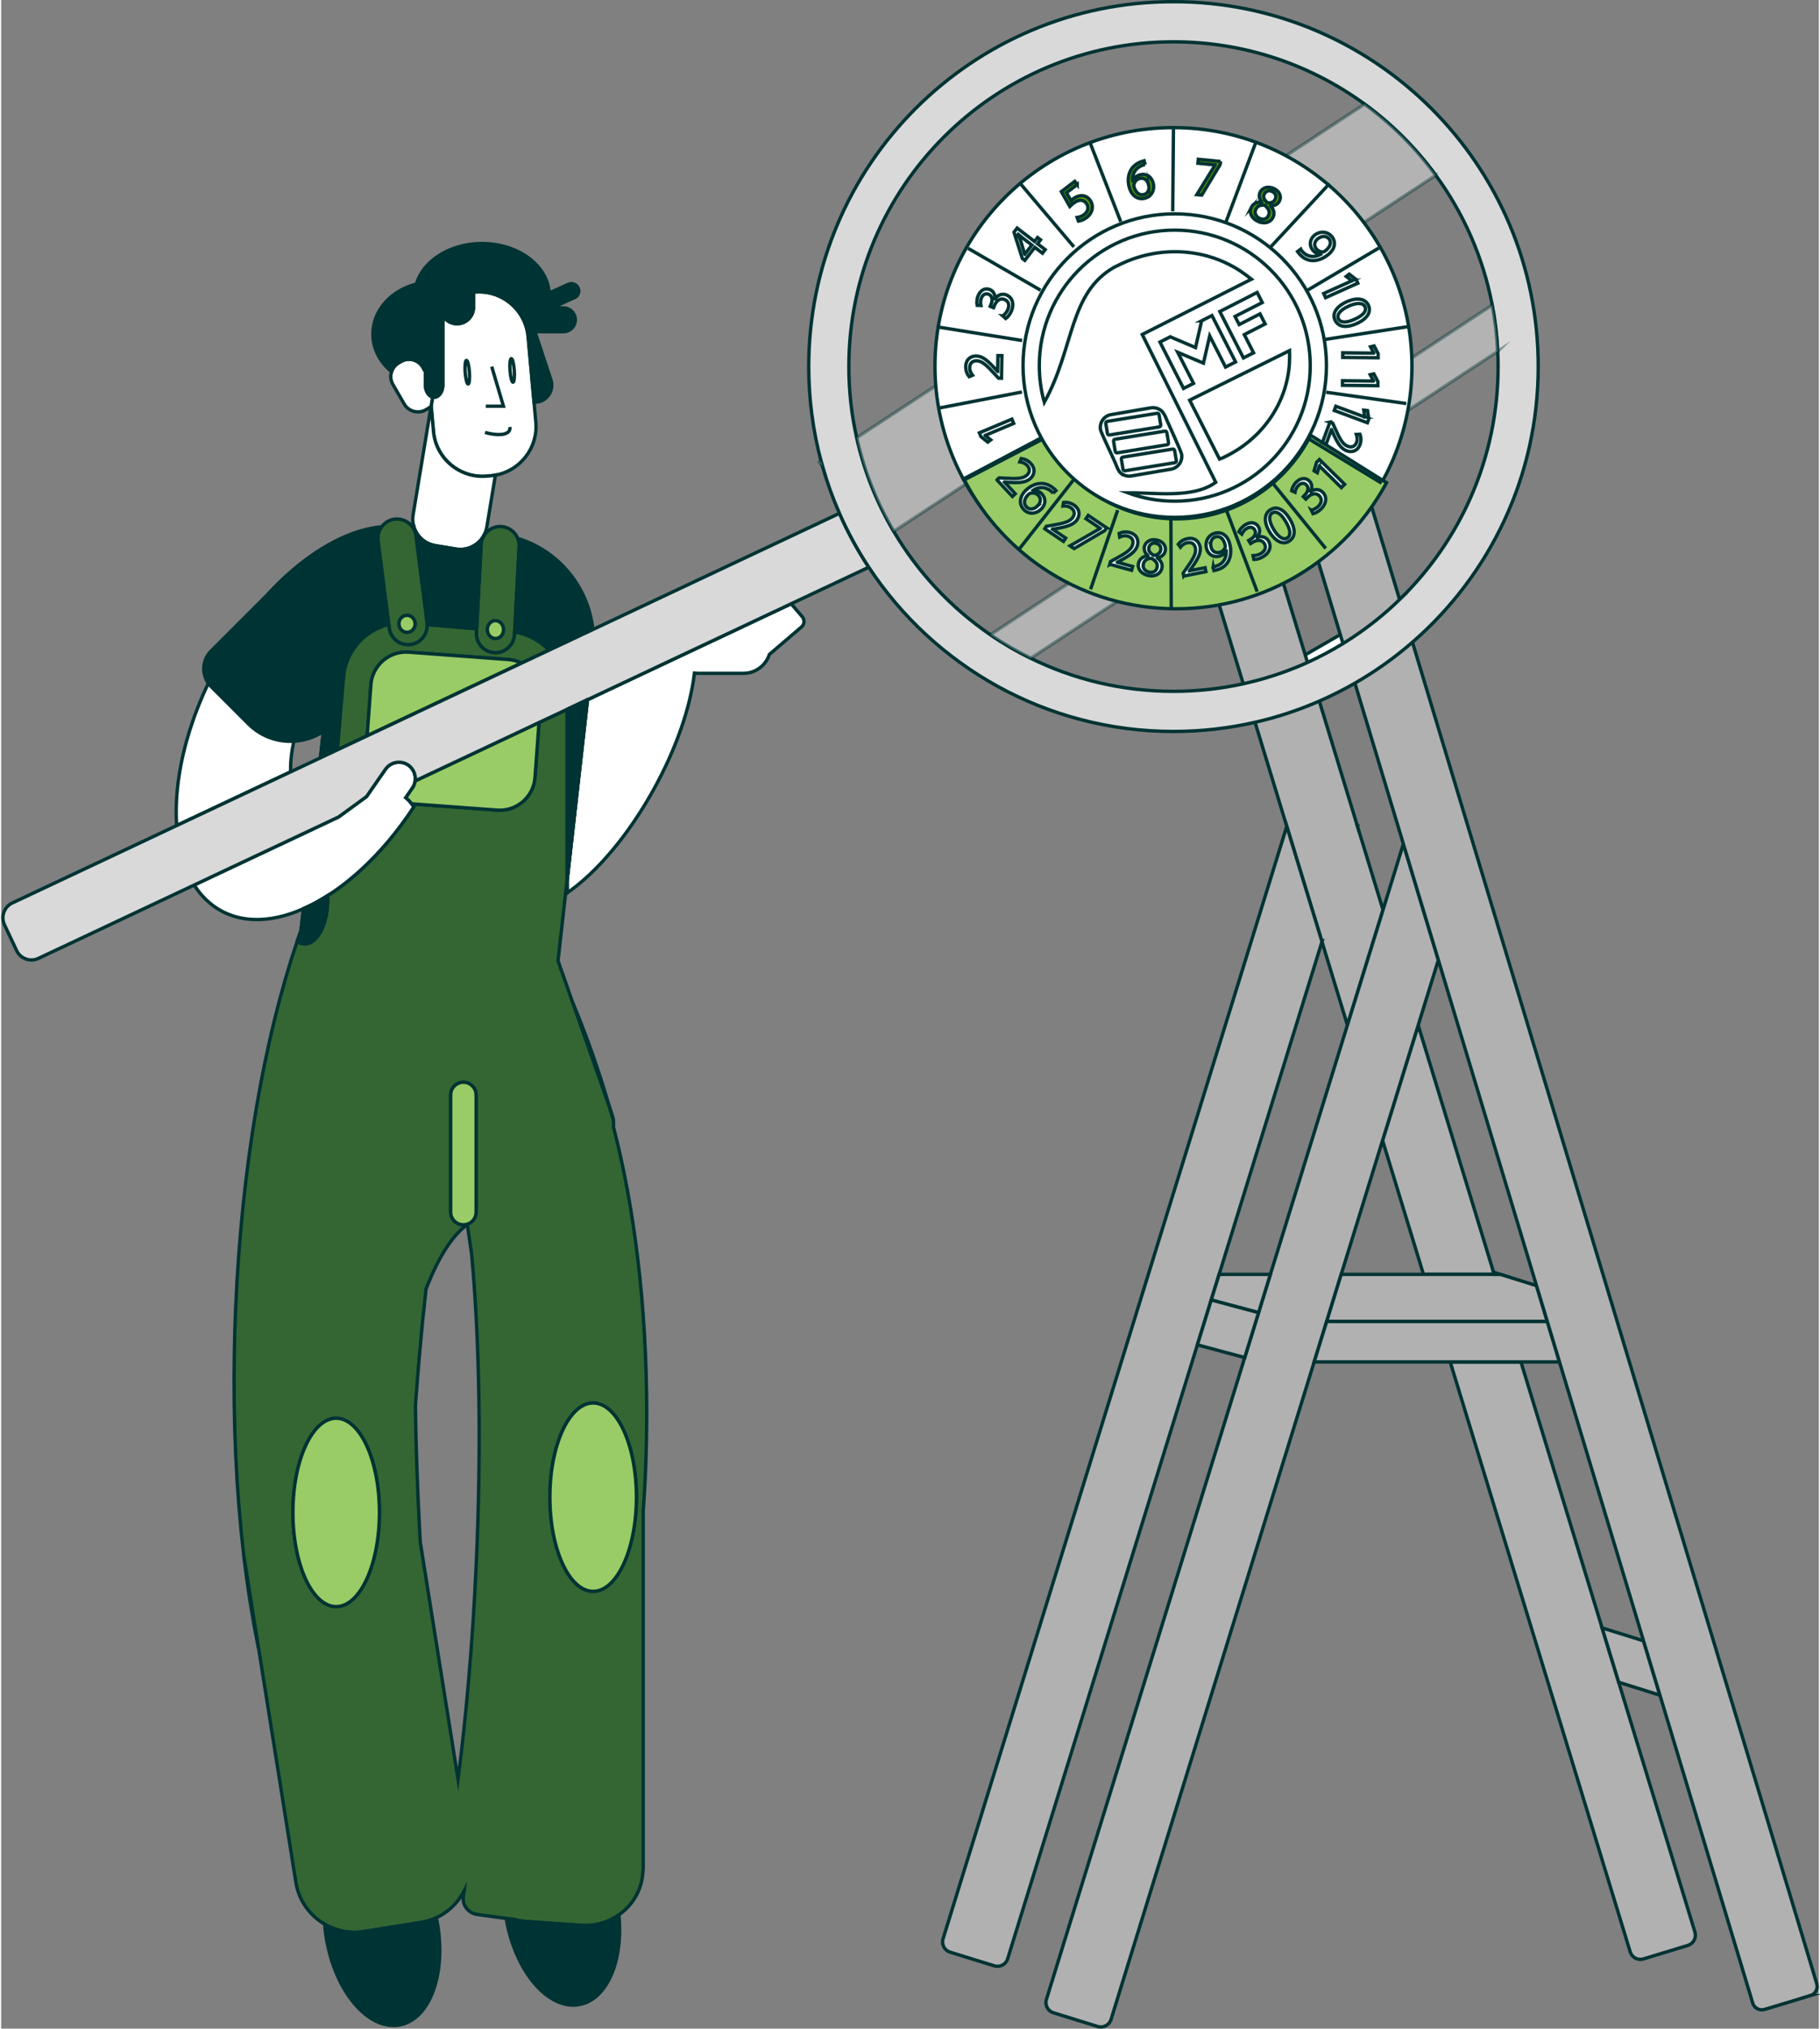 <?xml version="1.0" encoding="UTF-8"?>
<svg xmlns="http://www.w3.org/2000/svg" id="Ebene_2" viewBox="0 0 539.63 602.02" width="359" height="400">
  <rect x="0" y="0" width="539.63" height="602.02" fill="#808080" stroke="none"/>
  <g id="Ebene_14">
    <path d="M402.86,194.11l-9.56,5.52-6.05,3.49c-1.82,1.05-4.18.42-5.23-1.4-.34-.6-.51-1.26-.51-1.91,0-1.32.69-2.61,1.91-3.32l7.58-4.38,9.56-5.52,2.3,7.52Z" style="fill:#fff; stroke:#033; stroke-miterlimit:10;"/>
    <path d="M410.24,270.01v.02l-10.57,34.18-7.55-24.76-10.45-34.23-9.42-30.87-3.49-11.43h-.01l-12.46-40.84-3.77-12.35-.29-.94c-.51-1.67.43-3.44,2.11-3.95l10.53-3.22,2.62-.8c1.68-.51,3.45.43,3.96,2.11l2.34,7.66,13.35,43.75.68,2.25h.01l1.6,5.27,1.9,6.2,11.27,36.94.08.26,7.56,24.75Z" style="fill:#b1b1b1; stroke:#033; stroke-miterlimit:10;"/>
    <polygon points="443.25 378.18 422.25 378.18 410.11 338.44 410.11 338.43 420.68 304.23 443.06 377.54 443.25 378.18" style="fill:#b1b1b1; stroke:#033; stroke-miterlimit:10;"/>
    <path d="M500.72,577.32l-13.15,4.01c-1.67.51-3.44-.43-3.95-2.11l-53.43-175.05h21l24.09,78.92,4.93,16.14,22.63,74.13c.51,1.67-.43,3.45-2.11,3.96Z" style="fill:#b1b1b1; stroke:#033; stroke-miterlimit:10;"/>
    <path d="M426.67,284.88h0s-5.98,19.35-5.98,19.35l-10.58,34.2h0s-12.28,39.75-12.28,39.75l-4.3,13.94-3.73,12.05-60.3,195.12c-.52,1.67-2.29,2.6-3.97,2.09l-13.13-4.07c-1.68-.51-2.61-2.29-2.09-3.96l58.87-190.48,3.32-10.75.79-2.58,3.51-11.36,22.87-73.97,10.57-34.18v-.02l6.04-19.57,10.39,34.44Z" style="fill:#b1b1b1; stroke:#033; stroke-miterlimit:10;"/>
    <path d="M392.12,279.45l-30.53,98.73-2.35,7.6-1.95,6.34-2.16,6.98-56.32,182.19c-.51,1.67-2.29,2.61-3.96,2.09l-13.13-4.06c-1.67-.52-2.6-2.29-2.09-3.96l102.04-330.14,10.45,34.23Z" style="fill:#b1b1b1; stroke:#033; stroke-miterlimit:10;"/>
    <polygon points="402.74 245.04 402.68 245.26 402.6 245 402.74 245.04" style="fill:#b1b1b1; stroke:#033; stroke-miterlimit:10;"/>
    <polygon points="462.63 404.17 389.8 404.17 393.53 392.12 459 392.12 462.63 404.17" style="fill:#b1b1b1; stroke:#033; stroke-miterlimit:10;"/>
    <polygon points="376.8 378.18 373.29 389.54 359.24 385.78 361.59 378.18 376.8 378.18" style="fill:#b1b1b1; stroke:#033; stroke-miterlimit:10;"/>
    <polygon points="459 392.12 393.53 392.12 397.83 378.18 445.09 378.18 455.81 381.53 459 392.12" style="fill:#b1b1b1; stroke:#033; stroke-miterlimit:10;"/>
    <polygon points="445.09 378.18 443.25 378.18 443.06 377.54 445.09 378.18" style="fill:#b1b1b1; stroke:#033; stroke-miterlimit:10;"/>
    <polygon points="492.45 503.06 480.21 499.23 475.28 483.09 487.58 486.93 492.45 503.06" style="fill:#b1b1b1; stroke:#033; stroke-miterlimit:10;"/>
    <polygon points="373.29 389.54 372.5 392.12 369.18 402.87 355.13 399.1 357.29 392.12 359.24 385.78 373.29 389.54" style="fill:#b1b1b1; stroke:#033; stroke-miterlimit:10;"/>
    <path d="M537.11,592.22l-13.59,4.1c-1.5.45-3.08-.4-3.53-1.9l-27.54-91.36-4.87-16.13-24.95-82.76-3.63-12.05-3.19-10.59-29.14-96.64h0s-10.39-34.45-10.39-34.45h0s-35.88-119.02-35.88-119.02c-.45-1.5.4-3.08,1.9-3.53l13.59-4.1c1.5-.45,3.08.4,3.53,1.9l139.59,463c.45,1.5-.4,3.08-1.9,3.53Z" style="fill:#b1b1b1; stroke:#033; stroke-miterlimit:10;"/>
    <path d="M155.12,84.16l-.16.07c0-.05,0-.11-.02-.16.05.03.12.05.18.09Z" style="fill:#fff; stroke:#033; stroke-miterlimit:10;"/>
    <path d="M146.73,141.01c-.4.08-.81.13-1.22.17l-1.32.12c-8,.72-15.14-5.24-15.85-13.24l-.68-7.51s-.02.02-.03.02l.46-2.76c.14.04.29.06.44.06.19,0,.37-.03.55-.08,1.14-.35,2-1.75,2.03-3.42v-19.75c0-.55-.09-1.07-.26-1.55.72,1.71,2.38,2.94,4.33,3,.05,0,.12,0,.17,0,2.67,0,4.87-2.19,4.87-4.87v-4.5l.38-.04c4.89-.44,9.44,1.61,12.42,5.09.54.64,1.04,1.33,1.47,2.06.27.46.52.93.74,1.43.39.87.7,1.79.91,2.74.04.19.08.37.12.56.03.14.05.29.07.44.05.3.09.6.12.91l1.28,14.25.47,5.19.53,5.98c.68,7.59-4.65,14.4-12.02,15.69Z" style="fill:#fff; stroke:#033; stroke-miterlimit:10;"/>
    <path d="M128.1,117.8l-.46,2.76h0c-.25.24-.52.44-.83.62l-.74.43c-.2.12-.4.21-.6.29-2.13.85-4.64.03-5.82-2.02l-3.36-5.81c-.69-1.2-.79-2.59-.38-3.82.35-1.07,1.07-2.01,2.11-2.6l.74-.43c2.24-1.29,5.13-.52,6.42,1.72l.29.51.5.86v3.97s0,.08,0,.12c.03,1.34.6,2.5,1.42,3.06.02.02.04.04.05.04.2.13.43.24.66.28Z" style="fill:#fff; stroke:#033; stroke-miterlimit:10;"/>
    <path d="M170.18,88.32l-4.71,2.13c.06.3.09.61.09.93h1.36c.97,0,1.86.39,2.5,1.03.64.64,1.03,1.53,1.03,2.5,0,1.94-1.58,3.52-3.53,3.52h-8.44l4.73,14.31c.87,2.63-.57,5.49-3.2,6.36-.6.2-1.21.28-1.8.25l-.47-5.19-1.28-14.25c-.03-.31-.06-.61-.12-.91-.02-.15-.04-.3-.07-.44-.04-.19-.07-.37-.12-.56-.21-.95-.52-1.87-.91-2.74-.22-.5-.47-.97-.74-1.43-.44-.73-.93-1.42-1.47-2.06-2.98-3.48-7.53-5.53-12.42-5.09l-.38.04v4.5c0,2.67-2.19,4.87-4.87,4.87-.05,0-.12,0-.17,0-1.95-.06-3.62-1.29-4.33-3,.17.47.26.99.26,1.55v19.75c-.03,1.67-.89,3.07-2.03,3.42-.18.05-.36.08-.55.08-.39,0-.76-.12-1.1-.35-.02,0-.04-.03-.05-.04-.82-.56-1.39-1.71-1.42-3.06,0-.04,0-.08,0-.12v-3.97l-.5-.86-.29-.51c-1.3-2.24-4.18-3.01-6.42-1.72l-.74.43c-1.04.6-1.76,1.54-2.11,2.6-3.42-2.81-5.55-6.77-5.55-11.16,0-7.03,5.45-12.95,12.92-14.83,1.03-3.54,3.64-6.64,7.23-8.78,2.75-1.66,6.09-2.77,9.74-3.13.82-.08,1.66-.12,2.51-.12,10.62,0,19.31,6.42,19.93,14.51,0,.05.02.11.02.16l.16-.07,5.52-2.5c1.09-.49,2.4,0,2.89,1.09.13.29.2.6.2.9,0,.83-.48,1.63-1.28,1.99Z" style="fill:#033; stroke:#033; stroke-miterlimit:10;"/>
    <path d="M146.73,141.01l-2.55,15.4c-.1.61-.28,1.2-.52,1.75-.65,1.59-1.81,2.9-3.25,3.75-1.55.94-3.44,1.35-5.36,1.03l-4.37-.72-1.85-.31c-2.68-.44-4.84-2.2-5.91-4.51-.24-.52-.43-1.07-.54-1.63-.21-.95-.25-1.96-.08-2.98l1.41-8.55,3.92-23.67h0l.03-.03.68,7.51c.71,8,7.84,13.96,15.85,13.24l1.32-.12c.41-.04.82-.09,1.22-.17Z" style="fill:#fff; stroke:#033; stroke-miterlimit:10;"/>
    <path d="M153.39,159.8c-.8-1.99-2.69-3.42-4.96-3.55-1.79-.09-3.45.68-4.56,1.94-.8.91-1.33,2.1-1.39,3.42l-1.32,25.01-.07,1.14c-.17,3.12,2.25,5.79,5.36,5.96,3.11.16,5.79-2.25,5.96-5.36l.04-.75,1.34-25.4c.01-.11.01-.2.01-.31,0-.74-.15-1.45-.41-2.1ZM149.1,187.29c-.18,1.22-1.13,2.16-2.3,2.19-1.32.04-2.42-1.12-2.46-2.58h0c-.02-1.47,1.02-2.67,2.33-2.7,1.32-.04,2.42,1.12,2.45,2.58.01.18-.01.35-.02.51Z" style="fill:#363; stroke:#033; stroke-miterlimit:10;"/>
    <path d="M111.9,160.41l3.18,24.91c-7.16,1.75-12.78,7.91-13.43,15.64l-1.82,21.54-5.02,2.36.89-7.83s-.03.02-.04.03c-2.66,1.77-5.69,2.74-8.78,2.9-4.83.27-9.76-1.44-13.44-5.12l-11.13-11.13c-.3-.3-.57-.62-.8-.96-2.05-2.89-1.79-6.95.8-9.53l16.9-16.9,5.33-5.34.04-.04c9.36-8.57,19.41-13.79,28.41-14.63-.85,1.14-1.29,2.59-1.09,4.1Z" style="fill:#033; stroke:#033; stroke-miterlimit:10;"/>
    <path d="M143.66,158.16l.21.03c-.81.91-1.33,2.11-1.39,3.42l-1.32,25.01-14.67-1.24c0-.13-.02-.28-.04-.42l-3.3-25.98c-.17-1.31-.78-2.46-1.66-3.32l.91.11c.12.57.3,1.12.54,1.63,1.07,2.31,3.22,4.07,5.91,4.51l1.85.31,4.37.72c1.92.32,3.8-.09,5.36-1.03,1.44-.85,2.6-2.16,3.25-3.75Z" style="fill:#033; stroke:#033; stroke-miterlimit:10;"/>
    <path d="M175.66,186.8l-13.06,6.15c-2.63-2.78-6.16-4.73-10.15-5.34l1.34-25.4c0-.11,0-.2,0-.31,0-.74-.14-1.45-.41-2.11,12.14,3.7,20.95,14.44,22.27,27Z" style="fill:#033; stroke:#033; stroke-miterlimit:10;"/>
    <path d="M86.88,219.96c-.71,3.35-1.03,6.42-.94,9.09l-10.35,4.87-23.49,11.06c-.32-4.63-.07-9.65.74-14.9,1.34-8.69,4.23-18.02,8.67-27.32.23.34.5.66.8.96l11.13,11.13c3.68,3.68,8.61,5.38,13.44,5.12Z" style="fill:#fff; stroke:#033; stroke-miterlimit:10;"/>
    <path d="M84.54,170.98l-5.33,5.34c1.74-1.9,3.52-3.68,5.33-5.34Z" style="fill:#fff; stroke:#033; stroke-miterlimit:10;"/>
    <path d="M95.7,217.03l-.89,7.83-.04.02.88-7.83s.03-.02.04-.03Z" style="fill:#fff; stroke:#033; stroke-miterlimit:10;"/>
    <path d="M237.6,186.06l-9.53,8.14c-.39,1.24-1.08,2.35-1.99,3.26-1.47,1.46-3.47,2.36-5.69,2.36h-13.59c-.33,0-.66-.02-.98-.06-1.16,9.92-5.29,22.21-12.1,34.52-1.37,2.47-2.79,4.84-4.25,7.11-6.73,10.45-14.35,18.7-21.42,23.57v-3.92l6.02-53.4,10.82-5.09,14.82-6.98,6.41-3.02,13.82-6.5,3.61-1.71,6.16-2.9h0l1.85-.87,2.83-1.34c.23.12.44.28.62.5l2.82,3.3c.76.9.66,2.26-.23,3.02Z" style="fill:#fff; stroke:#033; stroke-miterlimit:10;"/>
    <path d="M168.04,261.05v3.92c-.16.12-.32.23-.48.34l.48-4.25Z" style="fill:#fff; stroke:#033; stroke-miterlimit:10;"/>
    <path d="M76.42,489.15c-1.78-8.61-3.26-17.89-4.41-27.73l4.41,27.73Z" style="fill:#fff; stroke:#033; stroke-miterlimit:10;"/>
    <path d="M181.78,332.64c-.36-1.29-.72-2.57-1.09-3.83l.65,1.85c.23.65.38,1.31.44,1.98Z" style="fill:#fff; stroke:#033; stroke-miterlimit:10;"/>
    <path d="M180.69,328.81l-10.94-31.1c3.94,9.34,7.62,19.77,10.94,31.1Z" style="fill:#fff; stroke:#033; stroke-miterlimit:10;"/>
    <path d="M96.91,265.79c-1.69,1.08-3.37,2.04-5.05,2.88-.7.35-1.41.67-2.11.99l-.73,6.45c-.29.82-.58,1.65-.87,2.49-.09.26-.17.52-.26.78.71.48,1.46.74,2.25.74,3.76,0,6.8-5.92,6.8-13.22,0-.37-.01-.74-.03-1.11ZM168.07,210.47c-.03.28-.04.57-.04.85v49.73l6.03-53.4-5.99,2.82Z" style="fill:#fff; stroke:#033; stroke-miterlimit:10;"/>
    <path d="M181.78,334.46c.06-.6.06-1.21,0-1.83-.36-1.28-.72-2.56-1.1-3.82l-10.94-31.1-4.42-12.59,2.23-19.81h0s.48-4.26.48-4.26v-49.73c0-.28,0-.57.04-.85l-1.07.51-7.32,3.43-1.2,16.33c-.42,5.74-5.46,10.08-11.2,9.67l-25.47-1.87.67.92c-4.69,7.19-9.98,13.43-15.5,18.51-.49.46-.99.9-1.49,1.34-.68.6-1.38,1.18-2.07,1.75-2.15,1.76-4.32,3.35-6.51,4.73.02.37.03.74.03,1.11,0,7.3-3.04,13.22-6.8,13.22-.79,0-1.54-.26-2.25-.74-9.7,28.45-16.52,66.81-18.29,109.2-.18,4.22-.31,8.4-.37,12.54-.39,21.48.62,41.84,2.77,60.26v.03l4.42,27.74.02.06,11.05,69.37c.64,4.11,2.7,7.68,5.58,10.28.91.82,1.9,1.54,2.96,2.16,3.39,1.99,7.47,2.86,11.64,2.19l7.89-1.26,9-1.43c1.46-.23,2.85-.63,4.14-1.2.16-.07.31-.13.47-.2,2.94-1.36,5.4-3.5,7.17-6.11.41-.59.78-1.21,1.11-1.85l-.24,1.6c-.39,2.58,1.46,5.01,4.11,5.37l4.38.6,4.24.59,1.22.17c.25.03.52.05.78.04.11.04.21.07.33.09,1.09.32,2.24.53,3.43.61l16.49,1.15c4.13.29,8.05-.9,11.18-3.11,3.98-2.8,6.72-7.2,7.11-12.3l.13-1.61v-105.81c.68-9.41,1.04-19.16,1.04-29.14,0-31.77-3.67-61.13-9.87-84.95ZM99.46,476.77c-7.1,0-12.84-12.51-12.84-27.95s5.74-27.95,12.84-27.95,12.84,12.52,12.84,27.95-5.75,27.95-12.84,27.95ZM133.45,324.94c0-2.08,1.7-3.77,3.78-3.77,1.04,0,1.98.42,2.66,1.11.69.68,1.11,1.62,1.11,2.66v34.75c0,2.08-1.69,3.78-3.77,3.78s-3.78-1.7-3.78-3.78v-34.75ZM140.98,465.49c-1.05,22.43-2.91,43.64-5.33,62.6l-3.43-21.53-3.99-25.03-3.8-23.84c-.07-1.21-.14-2.44-.2-3.67-.69-12.89-1.1-25.29-1.25-36.81.37-5.1.77-10.32,1.25-15.62.57-6.51,1.21-12.88,1.9-19.06h.01c4.13-10.68,8.38-16.31,12.25-19.15.43,2.83.86,5.73,1.27,8.67,2.37,25.57,2.98,58.11,1.32,93.44ZM175.75,472.24c-7.09,0-12.84-12.51-12.84-27.95s5.75-27.95,12.84-27.95,12.84,12.51,12.84,27.95-5.75,27.95-12.84,27.95Z" style="fill:#363; stroke:#033; stroke-miterlimit:10;"/>
    <path d="M126.45,184.96l-3.31-25.98c-.17-1.31-.78-2.46-1.66-3.32h0c-1.04-1.02-2.44-1.63-3.96-1.63-.23,0-.47.02-.71.04-1.58.21-2.92,1.04-3.81,2.23-.85,1.14-1.29,2.6-1.09,4.11l3.18,24.9.13,1.08c.39,3.09,3.24,5.29,6.33,4.9,2.95-.37,5.09-2.98,4.94-5.91,0-.14-.02-.28-.03-.42ZM122.89,185.08c.03,1.37-1.02,2.52-2.32,2.55-1.33.04-2.43-1.06-2.46-2.45v-.32c.12-1.24,1.1-2.23,2.32-2.25,1.33-.04,2.43,1.05,2.46,2.45v.02Z" style="fill:#363; stroke:#033; stroke-miterlimit:10;"/>
    <path d="M122.89,185.06v.02c.03,1.38-1.02,2.52-2.33,2.56-1.32.04-2.42-1.07-2.46-2.45,0-.11,0-.21,0-.32.12-1.24,1.09-2.23,2.32-2.26,1.32-.04,2.42,1.06,2.46,2.45Z" style="fill:#9c6; stroke:#033; stroke-miterlimit:10;"/>
    <path d="M162.6,192.95l-8.15,3.84c-1.18-.6-2.5-.98-3.89-1.07l-29.6-2.18c-5.74-.42-10.77,3.94-11.19,9.66l-1.11,15.14-8.84,4.16,1.82-21.54c.65-7.73,6.27-13.89,13.43-15.64l.13,1.07c.39,3.09,3.24,5.29,6.33,4.9,2.95-.37,5.09-2.98,4.94-5.92l14.67,1.24-.06,1.14c-.17,3.12,2.25,5.79,5.36,5.96,3.11.16,5.79-2.25,5.96-5.36l.04-.76c4,.6,7.52,2.56,10.15,5.34Z" style="fill:#363; stroke:#033; stroke-miterlimit:10;"/>
    <path d="M154.45,196.78l-17.02,8.01-13.82,6.5-5.09,2.4-9.86,4.65,1.11-15.14c.42-5.73,5.45-10.08,11.19-9.66l29.6,2.18c1.39.1,2.71.48,3.89,1.07Z" style="fill:#9c6; stroke:#033; stroke-miterlimit:10;"/>
    <path d="M159.68,214.42l-1.2,16.33c-.42,5.74-5.45,10.08-11.19,9.66l-25.48-1.87-.04-.04c-.5-.68-1.07-1.28-1.7-1.78l2.01-2.89c.45-.65.72-1.37.82-2.1l5.36-2.52.24-.12,26.99-12.71,4.18-1.97Z" style="fill:#9c6; stroke:#033; stroke-miterlimit:10;"/>
    <path d="M149.13,186.78c0,.18,0,.35-.03.51-.18,1.23-1.13,2.17-2.29,2.19-1.32.04-2.42-1.12-2.46-2.58v-.02c-.03-1.46,1.01-2.66,2.33-2.69,1.31-.04,2.42,1.13,2.45,2.58Z" style="fill:#9c6; stroke:#033; stroke-miterlimit:10;"/>
    <path d="M122.09,233.83l-2.01,2.89c.63.5,1.2,1.09,1.7,1.78l.04.04.68.92c-4.7,7.19-9.98,13.43-15.5,18.5-.5.46-.99.91-1.49,1.34-.68.6-1.38,1.18-2.07,1.75-2.15,1.77-4.33,3.35-6.51,4.73-1.69,1.07-3.38,2.03-5.05,2.88-.7.35-1.4.68-2.11.99-1.17.52-2.34.98-3.49,1.38-.82.28-1.63.52-2.43.75-2.28.61-4.54.99-6.72,1.08-2.9.13-5.68-.2-8.29-1.05-1.21-.39-2.38-.9-3.51-1.51-3.28-1.79-5.96-4.4-8.03-7.67l4.87-2.3,28.78-13.55,1.43-.67.05-.03h0s5.63-2.66,5.63-2.66l2.11-.99h0s8.24-6.02,8.24-6.02c.03-.02.04-.04.07-.04l1.61-2.33,4-5.76c.94-1.36,2.47-2.09,4.01-2.09.12,0,.23,0,.36.02.06,0,.12,0,.19.02h.03s.03,0,.04,0c.09,0,.19.02.28.04.35.05.68.16,1,.3.15.06.3.13.44.21.07.04.14.08.21.12.07.04.14.09.21.13.96.67,1.6,1.62,1.89,2.66.2.66.25,1.35.15,2.03-.1.73-.36,1.45-.82,2.1Z" style="fill:#fff; stroke:#033; stroke-miterlimit:10;"/>
    <path d="M96.94,266.9c0,7.3-3.04,13.22-6.8,13.22-.79,0-1.55-.26-2.26-.74.09-.26.18-.52.27-.78.28-.84.58-1.67.87-2.49l.73-6.46c.7-.31,1.4-.64,2.11-.99,1.68-.84,3.37-1.8,5.05-2.88.02.36.03.74.03,1.11Z" style="fill:#033; stroke:#033; stroke-miterlimit:10;"/>
    <path d="M257.58,168.33l-23.19,10.91-2.83,1.34-1.85.87h-.02l-6.15,2.9-3.6,1.7-13.82,6.5-6.42,3.02-14.81,6.99-10.82,5.09h-.01s-5.98,2.82-5.98,2.82l-1.07.51-7.32,3.43h-.01l-4.18,1.98-26.99,12.71-.24.11h-.01l-5.35,2.53h0c.1-.69.05-1.37-.15-2.03-.04-.13-.08-.26-.13-.39-.05-.12-.1-.25-.16-.37-.05-.12-.11-.24-.19-.36-.05-.1-.12-.2-.19-.3-.03-.05-.06-.1-.1-.14-.06-.08-.12-.16-.19-.24-.08-.11-.17-.21-.28-.31-.2-.2-.41-.39-.65-.55-.07-.04-.14-.09-.21-.13-.04-.02-.08-.04-.11-.06-.04-.03-.08-.05-.11-.06-.07-.04-.14-.08-.22-.12-.05-.02-.1-.05-.15-.07-.02,0-.05-.02-.07-.03-.17-.07-.33-.13-.5-.18-.17-.05-.33-.09-.51-.12-.08-.02-.18-.03-.27-.04-.02,0-.03,0-.05,0h-.02c-.06-.01-.13-.02-.19-.02-.12-.02-.24-.02-.35-.02-1.55,0-3.08.73-4.02,2.09l-4,5.77-1.6,2.32h0s-.03.02-.03.02c-.01.01-.02.02-.03.03l-8.25,6.01h-.01s-2.1,1-2.1,1l-5.63,2.65h0s0,.01,0,.01l-.05.03-1.43.66-28.78,13.55-4.86,2.3h-.01l-46.25,21.77c-2.41,1.15-5.33.1-6.47-2.33l-3.6-7.64c-1.15-2.43-.1-5.34,2.33-6.48l45.24-21.3,3.56-1.68h.01l23.48-11.06,10.35-4.87,8.84-4.16.03-.02h.01l5.01-2.36,8.84-4.16,9.86-4.64,5.09-2.4,13.82-6.51,17.02-8.01,8.15-3.83,13.05-6.15h.01l5.33-2.52,12.67-5.96h0s.01-.01.01-.01l55.18-25.98c2.45,5.6,5.37,10.95,8.71,16Z" style="fill:#d9d9d9; stroke:#033; stroke-miterlimit:10;"/>
    <path d="M174.06,207.65l-6.02,53.4v-49.73c0-.28,0-.57.04-.85l5.99-2.82Z" style="fill:#033; stroke:#033; stroke-miterlimit:10;"/>
    <path d="M112.3,448.82c0,15.44-5.75,27.95-12.84,27.95s-12.84-12.52-12.84-27.95,5.75-27.94,12.84-27.94,12.84,12.52,12.84,27.94Z" style="fill:#9c6; stroke:#033; stroke-miterlimit:10;"/>
    <path d="M188.59,444.29c0,15.44-5.75,27.95-12.84,27.95s-12.84-12.52-12.84-27.95,5.75-27.94,12.84-27.94,12.84,12.51,12.84,27.94Z" style="fill:#9c6; stroke:#033; stroke-miterlimit:10;"/>
    <path d="M141.01,324.94v34.75c0,2.08-1.7,3.78-3.78,3.78s-3.78-1.7-3.78-3.78v-34.75c0-2.08,1.7-3.78,3.78-3.78,1.04,0,1.98.43,2.66,1.11s1.11,1.63,1.11,2.66Z" style="fill:#9c6; stroke:#033; stroke-miterlimit:10;"/>
    <path d="M118.33,600.91c-9.02,1.71-18.69-9.29-21.59-24.6-.35-1.79-.58-3.56-.7-5.29,3.39,1.99,7.47,2.86,11.64,2.19l7.9-1.26,9-1.43c1.46-.23,2.84-.63,4.14-1.2.16-.07.31-.13.47-.2.07.33.14.66.2.99,2.91,15.3-2.03,29.09-11.05,30.81Z" style="fill:#033; stroke:#033; stroke-miterlimit:10;"/>
    <path d="M171.71,594.87c-9.02,1.71-18.69-9.3-21.6-24.6-.06-.32-.12-.64-.17-.95l1.22.17c.26.04.52.05.78.04.11.04.21.06.33.09,1.09.32,2.24.52,3.43.6l16.5,1.15c4.13.28,8.05-.91,11.18-3.11,1.35,13.55-3.48,25.04-11.66,26.59Z" style="fill:#033; stroke:#033; stroke-miterlimit:10;"/>
    <path d="M348.03.5c-59.8,0-108.28,48.48-108.28,108.29,0,9.71,1.28,19.12,3.67,28.07.16.59.32,1.17.5,1.75,1.34,4.72,3,9.3,4.95,13.72,2.45,5.6,5.37,10.95,8.71,16,19.37,29.37,52.65,48.74,90.45,48.74,8.33,0,16.43-.94,24.22-2.72,6.61-1.51,12.99-3.62,19.08-6.29,3.63-1.58,7.16-3.36,10.57-5.32,6.1-3.5,11.81-7.57,17.08-12.16h.01c22.87-19.85,37.33-49.13,37.33-81.79,0-59.81-48.48-108.29-108.29-108.29ZM415.17,177.92c-4.25,4.14-8.89,7.88-13.85,11.17-.98.66-1.96,1.29-2.96,1.9-3.38,2.07-6.89,3.94-10.53,5.6h-.01c-2.04.93-4.13,1.79-6.25,2.57-4.15,1.54-8.42,2.8-12.81,3.76h-.01c-6.67,1.47-13.61,2.24-20.72,2.24-15.21,0-29.6-3.53-42.39-9.82-4.17-2.03-8.16-4.36-11.96-6.97-11.67-7.98-21.5-18.46-28.7-30.68-5.03-8.51-8.78-17.85-10.99-27.78-1.53-6.79-2.33-13.86-2.33-21.12,0-53.23,43.15-96.38,96.37-96.38,21.22,0,40.84,6.86,56.75,18.48,8.09,5.9,15.23,13.03,21.13,21.12,8.21,11.24,14.05,24.32,16.76,38.52.87,4.48,1.42,9.07,1.63,13.75.08,1.49.11,3,.11,4.51,0,27.12-11.2,51.62-29.24,69.13Z" style="fill:#d9d9d9; stroke:#033; stroke-miterlimit:10;"/>
    <path d="M418.67,108.69c0,4.99-.52,9.86-1.51,14.55-6.7,32.03-35.11,56.08-69.13,56.08-4.83,0-9.54-.49-14.1-1.42h0c-5.28-1.06-10.34-2.72-15.11-4.9-13.32-6.05-24.42-16.13-31.76-28.67-5.06-8.62-8.33-18.41-9.33-28.87-.21-2.23-.32-4.49-.32-6.77,0-39.01,31.63-70.63,70.63-70.63,12.39,0,24.03,3.19,34.16,8.8,8.97,4.96,16.74,11.81,22.78,20.03,8.38,11.39,13.42,25.38,13.69,40.54.01.42.01.84.01,1.26Z" style="fill:#fff; stroke:#033; stroke-miterlimit:10;"/>
    <path d="M356.29,162.08l-18.3,12.02h-.01l-32.34,21.24c-4.17-2.03-8.16-4.36-11.96-6.97l29.19-19.17,29.65-19.47,3.77,12.35Z" style="fill:#fff; opacity:.4; stroke:#033; stroke-miterlimit:10;"/>
    <path d="M444.3,104.28l-23.08,15.16-19.77,12.98-17.32,11.38-10.34,6.79-17.5,11.49-3.77-12.35,12.35-8.11,15.53-10.2,8.33-5.47,33.99-22.32,19.95-13.1c.87,4.48,1.42,9.07,1.63,13.75Z" style="fill:#fff; opacity:.4; stroke:#033; stroke-miterlimit:10;"/>
    <path d="M243.92,138.61l-.96-1.45.46-.3c.16.59.32,1.17.5,1.75Z" style="fill:#fff; opacity:.4; stroke:#033; stroke-miterlimit:10;"/>
    <path d="M425.91,52.01l-16.88,11.08-117.92,77.44-26.13,17.16c-5.03-8.51-8.78-17.85-10.99-27.78l27.79-18.25,104.47-68.6,18.53-12.17c8.09,5.9,15.23,13.03,21.13,21.12Z" style="fill:#fff; opacity:.4; stroke:#033; stroke-miterlimit:10;"/>
    <polyline points="145.64 108.79 149.12 120.55 143.88 120.55" style="fill:#fff; stroke:#033; stroke-miterlimit:10;"/>
    <ellipse cx="138.38" cy="110.47" rx=".63" ry="3.52" transform="translate(-7.59 10.24) rotate(-4.13)" style="fill:#fff; stroke:#033; stroke-miterlimit:10;"/>
    <ellipse cx="151.7" cy="109.94" rx=".63" ry="3.52" transform="translate(-7.52 11.2) rotate(-4.13)" style="fill:#fff; stroke:#033; stroke-miterlimit:10;"/>
    <path d="M143.65,128.34c3.63,1,6.53.78,7.23-.57.13-.24.21-.58.14-1.06" style="fill:#fff; stroke:#033; stroke-miterlimit:10;"/>
    <circle cx="348.03" cy="108.67" r="70.8" style="fill:#fff; stroke:#033; stroke-miterlimit:10;"/>
    <path d="M388.78,129.18c-7.56,14.76-22.57,24.8-39.85,24.8h-.35c-11.06-.09-21.17-4.28-28.97-11.18-3.94-3.48-7.29-7.67-9.88-12.35-.06-.1-.12-.22-.17-.32l-23.62,12.27c11.76,22.69,35.44,38.21,62.75,38.26h.15c26.85,0,50.21-14.95,62.21-36.98.08-.14.15-.28.23-.43l-22.49-14.06Z" style="fill:#9c6; stroke:#033; stroke-miterlimit:10;"/>
    <line x1="347.81" y1="62.7" x2="348.03" y2="37.86" style="fill:none; stroke:#033; stroke-miterlimit:10;"/>
    <line x1="363.5" y1="66.19" x2="372.65" y2="41.79" style="fill:none; stroke:#033; stroke-miterlimit:10;"/>
    <line x1="376.64" y1="73.56" x2="394.37" y2="54.46" style="fill:#fff; stroke:#033; stroke-miterlimit:10;"/>
    <line x1="387.47" y1="86.34" x2="408.99" y2="73.61" style="fill:#fff; stroke:#033; stroke-miterlimit:10;"/>
    <line x1="393.35" y1="116.4" x2="417.16" y2="119.76" style="fill:#fff; stroke:#033; stroke-miterlimit:10;"/>
    <line x1="387.47" y1="129.8" x2="409.83" y2="143.4" style="fill:#fff; stroke:#033; stroke-miterlimit:10;"/>
    <line x1="392.23" y1="100.85" x2="417.99" y2="96.88" style="fill:#fff; stroke:#033; stroke-miterlimit:10;"/>
    <line x1="347.38" y1="180.35" x2="347.27" y2="153.66" style="fill:#fff; stroke:#033; stroke-miterlimit:10;"/>
    <line x1="372.89" y1="175.59" x2="363.61" y2="151.04" style="fill:#fff; stroke:#033; stroke-miterlimit:10;"/>
    <line x1="393.22" y1="162.76" x2="377.57" y2="143.47" style="fill:#fff; stroke:#033; stroke-miterlimit:10;"/>
    <line x1="318.48" y1="73.27" x2="302.43" y2="54.31" style="fill:#fff; stroke:#033; stroke-miterlimit:10;"/>
    <line x1="308.57" y1="86.12" x2="287.06" y2="73.7" style="fill:#fff; stroke:#033; stroke-miterlimit:10;"/>
    <line x1="303.11" y1="101.05" x2="278.58" y2="97.12" style="fill:#fff; stroke:#033; stroke-miterlimit:10;"/>
    <line x1="303.04" y1="116.33" x2="278.65" y2="121.05" style="fill:#fff; stroke:#033; stroke-miterlimit:10;"/>
    <line x1="309.04" y1="129.8" x2="285.19" y2="142.4" style="fill:#fff; stroke:#033; stroke-miterlimit:10;"/>
    <line x1="332.38" y1="65.78" x2="323.38" y2="42.63" style="fill:none; stroke:#033; stroke-miterlimit:10;"/>
    <line x1="323.42" y1="174.88" x2="331.47" y2="151.39" style="fill:#fff; stroke:#033; stroke-miterlimit:10;"/>
    <line x1="302.1" y1="163.12" x2="318.51" y2="142.22" style="fill:#fff; stroke:#033; stroke-miterlimit:10;"/>
    <path d="M319.46,54.76l-3.18,2.43,1.32,2.39c.17-.17.33-.34.64-.57.64-.49,1.39-.84,2.14-.92.94-.13,2.03.18,2.83,1.23,1.25,1.63.88,3.84-.93,5.22-.91.7-1.88,1.03-2.47,1.08l-.38-1.08c.5-.06,1.38-.32,2.14-.9,1.06-.81,1.45-2.2.59-3.32-.84-1.07-2.14-1.29-3.81-.01-.47.36-.81.7-1.09.97l-2.52-4.41,3.99-3.05.73.95Z" style="fill:#659900; stroke:#033; stroke-miterlimit:10;"/>
    <path d="M309.14,75.14l-2.27-1.74-2.97,3.87-.74-.57-2.47-7.79.93-1.22,5.18,3.97.89-1.17.88.68-.89,1.17,2.27,1.74-.81,1.06ZM305.99,72.72l-2.78-2.13c-.44-.33-.86-.68-1.28-1.04l-.03.04c.29.63.49,1.11.7,1.63l1.27,4.21.03.02,2.09-2.73Z" style="fill:#fff; stroke:#033; stroke-miterlimit:10;"/>
    <path d="M297.37,93.75c.39-.28,1.12-.99,1.5-1.9.7-1.69-.16-2.65-.98-2.97-1.36-.55-2.45.44-2.97,1.71l-.3.73-.99-.41.3-.73c.39-.96.4-2.37-.75-2.84-.78-.32-1.67-.11-2.17,1.1-.32.78-.28,1.66-.16,2.21l-1.1-.05c-.16-.66-.13-1.8.3-2.85.79-1.91,2.28-2.31,3.46-1.82,1,.41,1.6,1.36,1.55,2.73h.03c.73-1.08,2.03-1.68,3.39-1.12,1.55.64,2.41,2.41,1.45,4.74-.45,1.09-1.19,1.9-1.7,2.25l-.87-.78Z" style="fill:#fff; stroke:#033; stroke-miterlimit:10;"/>
    <path d="M339.59,48.83c-.29.05-.64.16-1.02.32-2.07.89-2.83,2.76-2.65,4.5h.05c.33-.77,1.04-1.52,2.17-1.79,1.8-.45,3.39.54,3.89,2.53.46,1.87-.38,3.9-2.5,4.43-2.18.54-4.02-.8-4.68-3.45-.5-2.01-.16-3.77.59-5.02.64-1.04,1.64-1.84,2.89-2.31.39-.16.73-.26.98-.33l.28,1.13ZM340.65,54.8c-.36-1.46-1.41-2.13-2.68-1.82-.83.21-1.47.91-1.67,1.74-.06.18-.07.4,0,.65.45,1.67,1.52,2.72,2.96,2.36,1.19-.29,1.75-1.48,1.39-2.94Z" style="fill:#659900; stroke:#033; stroke-miterlimit:10;"/>
    <path d="M296.97,112.25l-.87-.02-1.06-1.14c-2.5-2.73-3.83-3.97-5.41-4.02-1.07-.02-2.06.48-2.09,2.04-.02.95.45,1.75.84,2.25l-1.01.43c-.6-.74-1.03-1.78-1.01-2.99.04-2.26,1.61-3.18,3.12-3.15,1.94.04,3.48,1.47,5.56,3.73l.76.85h.03s.09-4.71.09-4.71l1.18.02-.13,6.7Z" style="fill:#fff; stroke:#033; stroke-miterlimit:10;"/>
    <path d="M292.15,129.21v.03s1.63,1.3,1.63,1.3l-.89.67-2.02-1.64-.47-1.12,9.67-4.07.53,1.27-8.45,3.56Z" style="fill:#fff; stroke:#033; stroke-miterlimit:10;"/>
    <path d="M361.99,47.89l-.09.93-5.47,9.08-1.46-.14,5.43-8.8v-.03s-5.11-.49-5.11-.49l.11-1.17,6.59.64Z" style="fill:#659900; stroke:#033; stroke-miterlimit:10;"/>
    <path d="M371.11,61.59c.58-1.19,1.7-1.69,3.1-1.62v-.05c-.8-1-.86-2.03-.46-2.85.72-1.5,2.48-1.9,4.14-1.1,1.83.89,2.19,2.48,1.62,3.65-.39.8-1.19,1.47-2.62,1.46l-.02.04c.95,1.03,1.28,2.21.72,3.36-.79,1.64-2.74,2.07-4.54,1.19-1.98-.96-2.6-2.71-1.93-4.09ZM376.23,63.99c.56-1.15.02-2.09-1.08-3.07-1.26-.21-2.21.22-2.64,1.13-.51.94-.19,2.13,1.02,2.72s2.23.2,2.71-.77ZM374.99,57.56c-.46.95,0,1.8.96,2.62.95.12,1.85-.16,2.27-1.02.37-.76.29-1.76-.85-2.31-1.06-.51-1.98-.1-2.37.72Z" style="fill:#659900; stroke:#033; stroke-miterlimit:10;"/>
    <path d="M400.99,83.33v-.03s-1.66-1.26-1.66-1.26l.87-.69,2.06,1.59.5,1.1-9.57,4.3-.56-1.25,8.37-3.76Z" style="fill:#fff; stroke:#033; stroke-miterlimit:10;"/>
    <path d="M402.51,95.99c-3.26,1.46-5.59,1.06-6.55-1.06-.84-1.87.34-3.93,3.5-5.38,3.21-1.44,5.6-.85,6.47,1.09s-.37,3.97-3.42,5.34ZM400.02,90.86c-2.49,1.12-3.56,2.52-3.03,3.7.6,1.33,2.43,1.26,4.87.16,2.36-1.06,3.63-2.36,3.03-3.7-.51-1.13-2.27-1.34-4.87-.16Z" style="fill:#fff; stroke:#033; stroke-miterlimit:10;"/>
    <path d="M407.49,104.79v-.03s-.97-1.84-.97-1.84l1.08-.26,1.2,2.31v1.21s-10.51-.11-10.51-.11v-1.37s9.19.1,9.19.1Z" style="fill:#fff; stroke:#033; stroke-miterlimit:10;"/>
    <path d="M407.41,113.07v-.03s-.97-1.84-.97-1.84l1.08-.26,1.2,2.31v1.21s-10.51-.11-10.51-.11v-1.37s9.19.1,9.19.1Z" style="fill:#fff; stroke:#033; stroke-miterlimit:10;"/>
    <path d="M404.83,123.75v-.03s-.3-2-.3-2l1.11.13.38,2.51-.41,1.1-9.84-3.65.46-1.25,8.6,3.19Z" style="fill:#fff; stroke:#033; stroke-miterlimit:10;"/>
    <path d="M394.48,125.28l.82.3.64,1.39c1.49,3.33,2.35,4.9,3.83,5.47,1,.37,2.1.24,2.63-1.18.32-.87.13-1.76-.08-2.34l1.09-.06c.33.87.4,1.97,0,3.07-.76,2.06-2.54,2.38-3.95,1.86-1.82-.67-2.81-2.5-4.06-5.25l-.44-1.03h-.03s-1.59,4.28-1.59,4.28l-1.11-.41,2.26-6.1Z" style="fill:#fff; stroke:#033; stroke-miterlimit:10;"/>
    <path d="M385.8,73.99c.16.27.4.53.72.89.58.59,1.32,1.01,2.13,1.15.92.18,1.96.03,3.07-.56l-.03-.04c-.92-.04-1.76-.46-2.38-1.31-1.13-1.51-.71-3.33.72-4.41,1.59-1.19,3.85-1.08,5.13.64s.68,3.83-1.47,5.43c-1.85,1.38-3.61,1.72-5.03,1.49-1.12-.17-2.17-.78-2.95-1.61-.37-.37-.66-.72-.85-1l.93-.7ZM390.95,70.8c-1.05.78-1.31,1.97-.58,2.95.57.76,1.39,1.08,2.12,1,.15-.01.31-.07.49-.21,1.44-1.07,2.14-2.42,1.25-3.61-.72-.97-2.09-1.02-3.28-.13Z" style="fill:#fff; stroke:#033; stroke-miterlimit:10;"/>
    <path d="M388.98,151.41c.47-.11,1.41-.49,2.1-1.19,1.28-1.3.85-2.52.21-3.12-1.06-1.02-2.44-.52-3.4.46l-.56.56-.76-.75.56-.56c.72-.74,1.26-2.04.38-2.91-.6-.59-1.5-.73-2.42.2-.59.6-.89,1.43-.98,1.98l-1-.46c.1-.67.56-1.72,1.35-2.52,1.45-1.47,2.98-1.28,3.89-.39.77.76.97,1.86.4,3.11l.02.02c1.09-.74,2.52-.81,3.56.22,1.2,1.18,1.33,3.14-.44,4.94-.83.84-1.82,1.32-2.42,1.45l-.51-1.05Z" style="fill:#fff; stroke:#033; stroke-miterlimit:10;"/>
    <path d="M391.34,138.27l-.02.02-.58,1.99-.96-.56.73-2.5.85-.86,7.48,7.36-.96.98-6.54-6.43Z" style="fill:#fff; stroke:#033; stroke-miterlimit:10;"/>
    <path d="M371.68,164.88c.48.01,1.49-.12,2.34-.62,1.57-.94,1.46-2.22.99-2.96-.77-1.25-2.23-1.11-3.41-.41l-.68.41-.55-.92.68-.41c.89-.53,1.74-1.66,1.1-2.73-.43-.72-1.27-1.09-2.39-.41-.72.43-1.22,1.16-1.45,1.67l-.85-.7c.26-.63.97-1.52,1.94-2.1,1.77-1.06,3.21-.49,3.86.61.55.93.47,2.05-.4,3.11l.02.03c1.24-.44,2.64-.15,3.39,1.11.86,1.44.49,3.37-1.67,4.67-1.01.6-2.09.82-2.71.79l-.23-1.14Z" style="fill:#fff; stroke:#033; stroke-miterlimit:10;"/>
    <path d="M382.57,154.02c1.83,3.06,1.7,5.43-.29,6.63-1.76,1.05-3.94.11-5.75-2.85-1.81-3.02-1.5-5.46.33-6.56,1.9-1.13,3.99-.09,5.7,2.78ZM377.76,157.09c1.4,2.34,2.92,3.24,4.02,2.58,1.25-.75.97-2.56-.4-4.86s-2.76-3.33-4.02-2.58c-1.07.64-1.07,2.4.4,4.86Z" style="fill:#fff; stroke:#033; stroke-miterlimit:10;"/>
    <path d="M351.08,170.96l-.17-.86.88-1.28c2.13-3.03,3.05-4.59,2.76-6.15-.21-1.05-.91-1.91-2.44-1.6-.93.19-1.62.82-2.01,1.31l-.64-.89c.59-.74,1.52-1.39,2.71-1.63,2.22-.44,3.45.89,3.75,2.36.38,1.9-.69,3.71-2.45,6.23l-.67.92v.03s4.63-.92,4.63-.92l.23,1.16-6.57,1.31Z" style="fill:#fff; stroke:#033; stroke-miterlimit:10;"/>
    <path d="M359.82,168.2c.31-.03.65-.13,1.12-.27.79-.27,1.48-.76,1.95-1.43.56-.75.87-1.75.82-3.01h-.05c-.43.82-1.17,1.4-2.2,1.6-1.85.37-3.32-.79-3.67-2.55-.39-1.95.68-3.94,2.79-4.36s3.75,1.03,4.27,3.66c.45,2.26,0,4-.81,5.18-.64.93-1.64,1.63-2.72,1.97-.49.18-.93.29-1.27.34l-.23-1.14ZM359.14,162.17c.26,1.28,1.21,2.03,2.42,1.79.93-.19,1.57-.79,1.81-1.48.05-.14.07-.31.03-.53-.35-1.76-1.27-2.97-2.72-2.68-1.19.24-1.82,1.45-1.53,2.91Z" style="fill:#fff; stroke:#033; stroke-miterlimit:10;"/>
    <path d="M329.11,167.49l.23-.84,1.36-.75c3.26-1.76,4.78-2.74,5.22-4.27.28-1.03.04-2.11-1.47-2.53-.92-.25-1.81,0-2.38.27l-.17-1.09c.86-.4,1.98-.56,3.15-.25,2.18.6,2.69,2.34,2.3,3.79-.51,1.87-2.28,3.01-4.97,4.48l-1.01.53v.03s4.54,1.24,4.54,1.24l-.31,1.14-6.46-1.77Z" style="fill:#fff; stroke:#033; stroke-miterlimit:10;"/>
    <path d="M337.67,167.07c.35-1.28,1.36-1.97,2.75-2.16v-.05c-.98-.84-1.22-1.84-.99-2.71.44-1.6,2.09-2.32,3.87-1.84,1.96.54,2.61,2.03,2.26,3.3-.23.86-.91,1.66-2.31,1.91v.05c1.11.84,1.65,1.94,1.31,3.17-.48,1.76-2.31,2.53-4.25,2-2.12-.58-3.05-2.19-2.65-3.67ZM343.14,168.49c.34-1.23-.36-2.06-1.62-2.82-1.28.02-2.13.62-2.39,1.59-.33,1.02.2,2.13,1.5,2.49s2.23-.21,2.52-1.25ZM340.75,162.4c-.28,1.01.34,1.77,1.42,2.4.95-.06,1.79-.5,2.04-1.42.22-.81-.03-1.78-1.26-2.12-1.14-.31-1.96.27-2.2,1.14Z" style="fill:#fff; stroke:#033; stroke-miterlimit:10;"/>
    <path d="M309.81,156.91l.49-.72,1.53-.27c3.65-.62,5.41-1.06,6.31-2.37.6-.88.72-1.99-.58-2.87-.79-.53-1.72-.57-2.34-.51l.19-1.08c.95-.1,2.06.1,3.06.78,1.87,1.26,1.8,3.08.96,4.33-1.08,1.61-3.12,2.12-6.15,2.65l-1.13.17-.02.03,3.91,2.64-.66.98-5.56-3.75Z" style="fill:#fff; stroke:#033; stroke-miterlimit:10;"/>
    <path d="M328.19,156.65l-.52.78-9.13,5.37-1.22-.82,8.97-5.15.02-.03-4.26-2.87.66-.98,5.49,3.7Z" style="fill:#fff; stroke:#033; stroke-miterlimit:10;"/>
    <path d="M295.64,142.41l.64-.59,1.55.08c3.69.22,5.51.18,6.68-.88.78-.73,1.15-1.78.08-2.92-.65-.7-1.54-.95-2.17-1.02l.42-1.01c.94.11,1.98.56,2.81,1.45,1.54,1.65,1.06,3.41-.04,4.43-1.42,1.32-3.52,1.36-6.59,1.2l-1.14-.09-.02.02,3.21,3.45-.86.8-4.57-4.9Z" style="fill:#fff; stroke:#033; stroke-miterlimit:10;"/>
    <path d="M312.31,146.38c-.19-.22-.45-.48-.77-.74-1.79-1.38-3.79-1.13-5.22-.13l.03.04c.83-.08,1.82.18,2.61,1.03,1.27,1.36,1.18,3.23-.32,4.63-1.41,1.31-3.6,1.56-5.08-.03s-1.26-3.91.74-5.77c1.51-1.41,3.21-1.98,4.67-1.93,1.22.05,2.4.54,3.42,1.4.33.26.59.51.76.7l-.85.79ZM307.61,150.21c1.1-1.02,1.18-2.27.29-3.22-.58-.63-1.51-.84-2.33-.61-.18.04-.38.14-.57.31-1.24,1.2-1.64,2.65-.62,3.74.84.9,2.14.81,3.24-.22Z" style="fill:#fff; stroke:#033; stroke-miterlimit:10;"/>
    <path d="M348.41,63.46c24.88,0,45.04,20.17,45.04,45.04s-20.17,45.04-45.04,45.04-45.04-20.17-45.04-45.04,20.17-45.04,45.04-45.04h0ZM334.5,146.26c4.34,1.6,9.02,2.47,13.92,2.47,22.22,0,40.22-18.01,40.22-40.22s-18.01-40.22-40.22-40.22-40.22,18.01-40.22,40.22c0,3.77.52,7.42,1.49,10.89,8.96-16.26,7.26-32.34,20.71-40.07l1.48-.72c11.46-5.68,25.19-5.24,35.91,1.75.08.06.15.11.22.16,1.12.74,2.17,1.54,3.18,2.33l-32.43,16.41,21.82,43.86c-6.74,5.01-18.64,2.95-26.07,3.14h0ZM332.39,140.4c.87.72,2.02,1.03,3.15.84l11.74-2c2.11-.36,3.53-2.35,3.17-4.45-.16-.91-4-9.19-4.3-9.92-.5-1.3-1.03-2.41-1.74-3-.87-.72-2.01-1.02-3.11-.84l-11.77,2.01c-1.02.15-1.91.73-2.5,1.58-.6.82-.85,1.85-.66,2.88.15.9,3.89,8.62,4.52,10.17.34.85.81,2.16,1.5,2.74h0ZM382.49,104.05l-29.65,14.71,8.87,17.48c.34-.12.69-.26,1.03-.4l1.33-.67c10.44-5.3,17.64-15.59,18.38-27.26,0-.09,0-.18,0-.26.07-1.22.09-2.41.04-3.6h0ZM328.43,128.65c.05.28.31.47.6.43l14.79-2.39c.28-.05.47-.31.43-.6l-.49-3.01c-.05-.28-.31-.47-.6-.43l-14.79,2.4c-.28.05-.47.31-.43.59l.49,3.01h0ZM330.74,133.96c.05.28.31.48.6.43l14.79-2.4c.28-.05.47-.31.43-.6l-.49-3.01c-.05-.28-.31-.47-.6-.43l-14.79,2.4c-.28.04-.47.31-.43.59l.49,3.01h0ZM333.05,139.28c.05.28.31.48.6.43l14.79-2.4c.28-.05.47-.31.43-.6l-.49-3.01c-.05-.28-.31-.48-.6-.43l-14.79,2.39c-.28.05-.48.31-.43.6l.49,3.01Z" style="fill:#fff; stroke:#033; stroke-miterlimit:10;"/>
    <path d="M356.38,95.21l3.08-1.57,7.01,13.77-2.98,1.52-4.7-9.24c-.61,2.62-1.25,5.5-1.86,8.08l-7.64-3.22,4.7,9.22-2.96,1.51-7.01-13.77,3.06-1.56,7.5,3.19,1.81-7.93Z" style="fill:#fff; stroke:#033; stroke-miterlimit:10;"/>
    <polygon points="372.88 86.79 374.39 89.78 366.31 93.91 367.54 96.32 373.73 93.15 375.25 96.13 369.06 99.3 371.81 104.7 368.8 106.22 361.79 92.45 372.88 86.79" style="fill:#fff; stroke:#033; stroke-miterlimit:10;"/>
  </g>
</svg>
